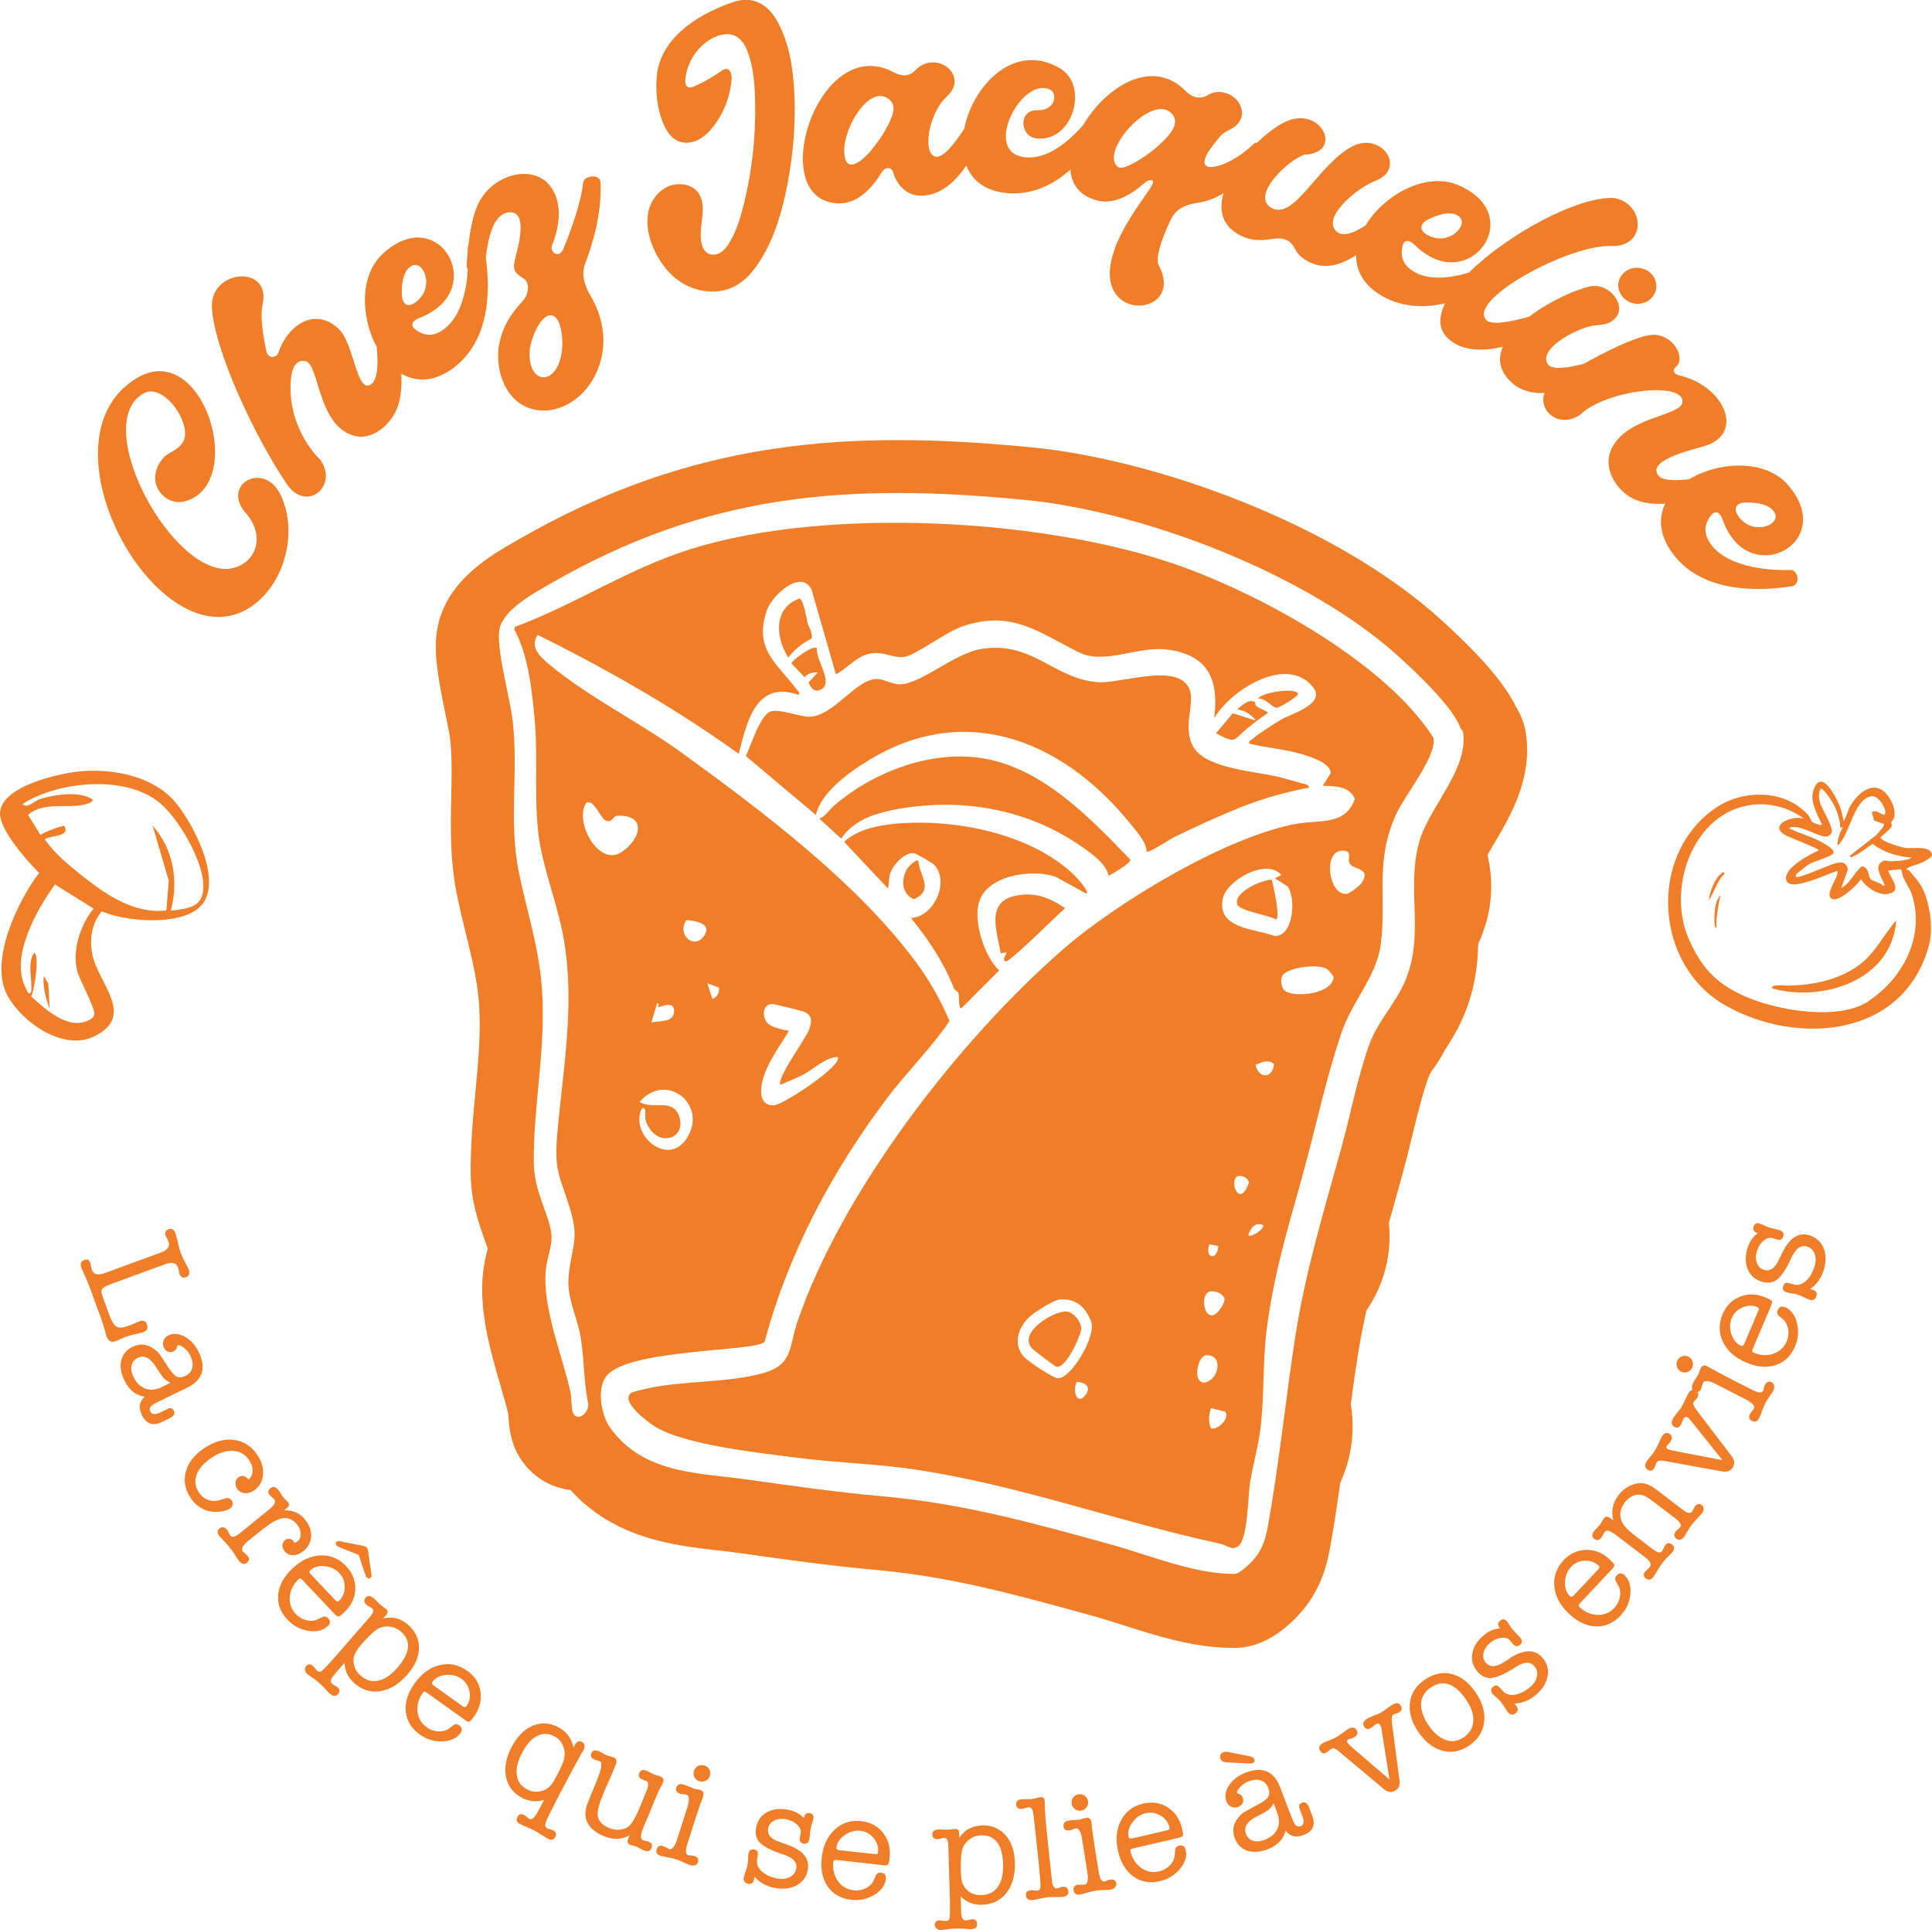 <?xml version="1.0" encoding="UTF-8"?><svg id="uuid-43ee5feb-5814-467b-9d21-a05fbd8b4443" xmlns="http://www.w3.org/2000/svg" viewBox="0 0 246.11 245.83"><path d="M113.53,103.2c8.39-1.69,16.98-.37,24.1,4.52,1.29.89,3.28,2.24,3.59,3.82.47-.22,2.93-1.66,2.76-2.06-5.22-5.42-11.48-11.97-19.33-12.98-6.48-.84-13.58,1.94-18.43,6.13-.63.54-1.07,1.39-1.87,1.62l2.81,2.56c1.41-2.17,3.96-3.11,6.38-3.6Z" style="fill:#f07e29;"/><path d="M122.1,126.5c.12.33-.06,1.75.34,1.95l4.84-4.85c-1.87-1.73-3.25-6.13-2.61-8.55.97-3.64,6.75-4.39,9.77-3.4l3.96,2.18c.43-.28-1.34-2.16-1.58-2.39-5.56-5.35-15.44-7.24-22.92-6.51-2.14.21-4.79.76-6.36,2.3l5.58,5.94c.17-.84.04-1.43.43-2.3.41-.9,1.9-2.49,3-2.17.28.08,2.26,1.23,2.48,1.47,1.94,2.12,0,6.59-2.98,6.76,2.27,2.8,4.15,5.61,5.48,8.97.09.22.48.38.57.61Z" style="fill:#f07e29;"/><path d="M104.17,85.65l-1.17,1.27c.31.77.79,1.33,1.63.87,1.57-.86-.75-3.8-.58-5.23-.46-.47-3.34,1.64-3.21,1.96l1.67,1.75c.34-.52,1.04-.66,1.65-.62Z" style="fill:#f07e29;"/><path d="M116.99,109.66c-.25-.34-1.29.75-1.42.97-.82,1.39-.73,3.21.83,3.9,2.69-1.15.68-3.03.59-4.88Z" style="fill:#f07e29;"/><path d="M109.94,97.29c12.42-8.11,25.1-3.33,33.89,7.43.8.99,2.22,2.52,2.24,3.74.19.26,2.99-1.58,3.43-1.8,2.5-1.23,5.62-2.66,8.19-3.7,2.99-1.21,5.92-2.05,9.09-2.65-.19-.47-.54-.44-.94-.55-.96-.26-1.97-.57-2.92-.8-2.95-.72-9.22-1.05-10.86-3.76-1.53-2.52.2-5.53-.52-7.37-1.4-3.59-8.85-.67-11.81-.95-5.6-.51-8.21-5.25-14.72-4.23-3.53.56-7.99,4.75-10.62,4.5-.92-.09-1.68-.55-2.42-.65-2.81-.37-5.79,4.95-9.05,4.78-1.26-.07-3.79-1.05-4.79-.65-1.34.53-2.49,4.39-3.12,5.66l8.92,7.51c.6-2.69,3.76-5.06,5.99-6.52Z" style="fill:#f07e29;"/><path d="M103.38,81.33c.22-.61-.4-1.55-.49-1.93-.16-.61-.51-2.97-1.04-3.17-3.36,1.17-3.07,4.98-1.43,7.51.77-1,1.85-1.89,2.97-2.41Z" style="fill:#f07e29;"/><path d="M129.37,114.08c-3.83.8-2.37,4.56-1.89,7.32l.72-.1c.09.16-.65.95-.1,1.16.47.18,6.66-6.02,7.58-6.79-1.95-1.35-3.91-2.09-6.31-1.59Z" style="fill:#f07e29;"/><path d="M162.02,112.04c-1.24-.01-4.97,1.63-4.4,3.16.3.81,4.06,1.39,4.95,1.91.54-.39-.38-4.29-.56-5.07Z" style="fill:#f07e29;"/><path d="M158.79,92.85c.88-.73,1.81-1.44,2.76-2.07-.43-.34-.99-.49-1.44-.8-.26-.18-.19-.49-.24-.53-.69-.54-1.76.44-2.26.92.39.06.77.13,1.13.33.3.17,1.1.72,1.2,1.07l-2.9-.92-2.14,2.54c2.6,1.39,2.14.91,3.89-.54Z" style="fill:#f07e29;"/><path d="M162.69,90.15c.2-.01,2.81-1.46,2.65-1.82-.34-.76-4.55-.2-5.09.66.91-.18,1.81,1.19,2.44,1.16Z" style="fill:#f07e29;"/><path d="M181.95,137.28c.09-.26.23-.53.38-.82.65-.84,1.22-1.74,1.71-2.69.44-.67.9-1.4,1.35-2.21,2.28-4.09,2.83-7.95,2.92-11.37,2.14-4.58,1.8-8.72,1.17-11.3.28-.5.59-1.02.86-1.47,2.06-3.48,4.89-8.25,4.04-14.01-.14-.93-.48-2.14-1.26-3.37-1.1-2.28-3.48-5.61-9.54-11.1-13.72-12.43-36.65-20.46-52.22-21.97-23.09-2.24-43.02-1.1-65.27,11.72l-.35.2c-3.25,1.86-8.68,4.96-9.95,10.77-.66,2.99-.05,6.38.94,11.22.25,1.2.53,2.56.6,3.16.27,2.36.21,4.84.15,7.46-.08,3.77-.18,8.04.74,12.52.37,1.78.77,3.44,1.16,5.04.78,3.17,1.45,5.9,1.65,8.91.24,3.54-.1,7.22-.47,11.11-.32,3.39-.64,6.89-.6,10.52.04,3.46,1.05,6.26,1.78,8.31.13.35.28.79.39,1.13-.02.1-.05.19-.07.28-.18.74-.4,1.66-.52,2.7-.55,4.97.92,10,2.21,14.45.38,1.3.74,2.53.99,3.58,0,.05,0,.11.01.17.1,1.54.26,4.12,2.18,6.42,1.51,1.81,3.57,2.89,5.75,3.14,5.59,6.2,13.19,7.06,18.87,7.7.98.11,1.96.22,2.93.36,5.16.74,11.18,1.58,17.25,2.13,9.32.84,17.37,3.06,26.71,5.63l.95.26c1.08.3,2.32.69,3.63,1.11,4.28,1.37,9.12,2.91,13.94,2.91.17,0,.35,0,.52,0,4.63-.11,8.02-4.16,8.95-5.4,2.25-3.01,2.77-6,3.15-8.19l.02-.11c.43-2.46.8-4.93,1.14-7.38.03-.06.06-.11.08-.17,1.4-3.14,1.79-6.53,1.25-9.76.26-1.96.54-3.91.83-5.84.31-2.05.71-4.08,1.16-6.11,2.26-3.3,3.27-7.24,2.86-11.15.21-.76.42-1.52.64-2.28.37-1.3.73-2.6,1.09-3.91.45-1.64.85-3.27,1.23-4.85.64-2.64,1.25-5.14,2.05-7.42ZM178.35,126.27c-1.33,2.38-3.07,4.31-4,6.98-1.46,4.16-2.28,8.58-3.44,12.8-2.24,8.11-4.66,16.02-5.94,24.38-1.17,7.65-1.96,15.36-3.29,23-.31,1.78-.56,3.36-1.68,4.84-.44.59-2.01,2.16-2.69,2.18-4.93.12-11.01-2.42-15.77-3.73-10-2.75-18.71-5.2-29.07-6.14-5.66-.51-11.21-1.27-16.84-2.08-6.51-.94-13.67-.68-17.94-6.71-1.12-1.58-1.69-4.9-.46-6.5,2.7-3.54,19.18-3.1,20.18-4.41,3.02-11.32,8.63-21.8,15.65-31.09,2.51-3.32,5.55-6.29,7.9-9.75-1.21-2.78-2.53-5.14-4.33-7.56-7.51-10.13-19.72-19.32-29.94-26.71-5.26-3.8-11.75-7-16.68-11.11-1.16-.97-2.57-2.22-1.53-3.8,3.29,1.61,6.59,3.36,9.8,5.15,5.52,3.08,10.7,6.32,15.83,10,1.01-4.03,2.19-9.44,7.61-7.5.19-.42-.07-.47-.26-.72-2.51-3.37-5.49-5.07-3.76-10.09.62-1.82,4.26-5.24,5.66-2.67l3.13,10.86c1.87-1.04,3.01-2.87,5.39-2.71,1.06.07,2.27.64,3.3.49,1.42-.2,5.32-3.16,7.3-3.85,6.36-2.23,9.81.71,14.99,3.28,3.22,1.59,7.47-.81,11.1-.38,5.31.63,6.74,3.79,6.1,8.76,2.03-3.51,9.08-8.07,12.5-4.08,1.93,2.25-2.61,3.44-4.04,4.3-.96.58-2.74,1.69-3.53,2.39-.22.19-.5.2-.47.62,2.03.5,4.25.68,6.26,1.22,1.06.29,4.24,1.19,4.11,2.58l-1.02,1.57c1.57.07,3.34-.01,4.12,1.66-1.2,3.42-4.46,2.67-7.3,3.16-8.98,1.55-23.08,10.07-29.94,16.06-13.3,11.61-28.12,30.81-33.77,47.36-1.13,3.31-.52,5.51-4.46,6.59-4.54,1.25-10.02.9-14.72,1.94-.38.08-1.81.41-2,.55-1.47,1.07,2.05,3.65,2.88,4.2,3.75,2.45,13.53,3.45,18.32,4.07,4.99.65,10.1.76,15.06,1.51,13.26,2,25.8,6.64,38.83,9.45.8.17,1.38.88,2.19.33,1.28-.87,1.27-6.29,1.53-7.98.34-2.21.98-4.4,1.29-6.61.57-4.09.31-8.45.8-12.62.83-7.06,2.71-13.17,4.58-19.91,1.69-6.07,2.98-12.41,5.02-18.38,1.34-3.91,4.44-7.13,4.97-11.12.8-6.04-.81-10.62,2-16.7,1.12-2.43,5.08-7.21,4.74-9.61-.01-.08-.76-1.17-.91-1.37-6.62-9-21.37-17.07-31.79-20.72-16.96-5.93-44.59-7.41-61.85-2.03-8.07,2.51-14.65,7.03-22.49,9.94l-.06.33c1.77,3.26,2.23,7.61,2.58,11.32.5,5.32-.22,11.29.74,16.33.76,3.97,2.35,7.98,3.02,12.02,1.38,8.29-.14,16.29-.87,24.53-.43,4.82.35,5.41,1.63,9.59,1.2,3.94.21,4.72-.17,8.43-.29,2.81.89,4.83,1.41,7.36.59,2.89.44,6.06,1.07,8.98.15.97-1.07,2.32-1.82,1.42-.37-.44-.27-2.13-.44-2.87-1.07-4.74-3.66-10.96-3.13-15.7.14-1.27.76-2.83.72-4.05-.07-2.5-2.22-5.58-2.26-9.36-.09-7.26,1.56-14.57,1.05-22.08-.37-5.42-1.9-9.87-2.96-15.02-1.31-6.41-.03-12.66-.78-19.27-.32-2.84-2.19-9.41-1.67-11.75.54-2.45,4.41-4.53,6.45-5.71,19.99-11.52,37.77-12.88,60.47-10.68,15.28,1.48,36.13,9.54,47.58,19.92,2.26,2.04,7.01,6.51,7.93,9.2.04.12.27.18.31.48.7,4.78-4.41,9.59-5.62,14.06-1.76,6.49,1.15,12.54-2.44,18.99ZM74.7,102.24c1.02-.48,1.79,2.07,2.53,2.3.82.25.81-.66,1.53-.66,3.85-.01,2.71,3.22.3,4.71-2.87,1.77-5.97-4.05-4.37-6.34ZM82.3,142.86c1.36,3.54,5.36,2.2,4.16-.83-.86-2.17-3.41-.65-4.98-1.69,3.34-3.92,8.78.32,6,4.65-2.41,3.75-7.41-.51-5.68-3.88.74.04.19.93.5,1.74ZM83.83,128.27c.08.1,2.09-.95,2.04.52-.05,1.52-1.88,1.18-2.89,1.44l.72-2.46c.43,0,.07.41.14.5ZM87.44,117.18c.95.08,3.06.36,2.43,1.68-1.11,2.34-3.78.38-2.43-1.68ZM90.09,125.23l1.51.56c.04.67-.23,1.18-.84,1.46l-.67-2.02ZM97.63,130.14c-.52-.77-.5-2.18.69-2.27.21-.02,3.83.87,4.13,1,1.08.47.97,1.31.62,2.26-.45,1.21-4.1,6.1-3.67,7.03.99-.42,2.02-.81,2.97-1.32,1.33-.71,2.79-2.17,4.34-2.22.71,1.05-6.78,5.98-8.03,6.14-1.12.14-1.68-.58-1.72-1.63-.11-2.62,2.24-5.67,3.55-7.84-.82-.16-2.37-.4-2.87-1.14ZM160.91,156.03c.12.62-1.65,1.65-1.9,1.28.29-.92.85-1.69,1.9-1.28ZM157.79,149.78c.54-.07,1.26.29,1.3.87-1.3,3.59-2.66-.69-1.3-.87ZM159.93,135.63c.79-.35,1.62-.75,2.36-.11-.18,1.9-1.95,1.9-2.36.11ZM155.76,114.48c.46-2.38,5.58-5.23,7.46-3.05l-.8.44,1.58,1.01c1.19,1.55.73,6.54-1.7,6.32-2.46-.96-7.28-.86-6.54-4.72ZM154.24,164.47c.64-.06,1.52.27,1.75.93.05.42-.43,1.2-.7,1.52-1.82,2.2-2.67-2.29-1.05-2.45ZM154.05,158.48l1.14.22c-.11,1.91-1.76,1.62-1.14-.22ZM153.6,172.62c2.34-.21,1.69,3.32-.26,3.47-1.47-.13-.74-3.38.26-3.47ZM154.27,179.35l1.79.44c.68.76-.91,2.43-1.81,2.12-.33-.89-.31-1.65.02-2.56ZM163.35,124.28c.56-1.05,4.6-1.6,5.71-.85.11.08.86.87.82,1.11-.31,2.04-4.63,2.51-6.08,1.74-.58-.3-.75-1.43-.45-2ZM170.83,108.36c1.7-.16.64,1.09,1.16,1.71.6.73,2.75.53,1.43,2.43-.23.33-1.5,1.32-1.87,1.35-2.28.21-3.04-5.28-.72-5.49ZM134.77,175.54c-.68-.02-3.86-2.19-4.38-2.78-1.37-1.59-.68-3.7.72-5.01.68-.63,3.15-2.24,4.01-2.26,2.07-.06,3.17,1.04,3.88,2.84.69,1.75-2.5,7.25-4.24,7.21ZM138.34,177.58c-1.07,1.58-1.8-.39-1.17-1.58,1.01.08,1.86.56,1.17,1.58Z" style="fill:#f07e29;"/><path d="M135.79,167.03c-1.52-.04-6.08,2.59-4.38,4.65.23.28,2.97,2.36,3.19,2.4,1.18.21,2.98-3.76,3.12-4.72.14-.91-1-2.31-1.93-2.33Z" style="fill:#f07e29;"/><path d="M16.14,170.23c.28-.1.56-.19.84-.25l.95-.21c.09-.02.2-.05.34-.11.47-.17.62-.51.44-1.01-.15-.42-.48-.53-1-.34-.09.03-.36.15-.81.34-.23.1-.43.18-.61.24-.65.24-1.14.26-1.46.07-.32-.19-.62-.7-.92-1.52l-.57-1.56c-.22-.6-.35-1-.39-1.18s-.03-.34.04-.49c.08-.19.46-.41,1.16-.67l6.89-2.52c.87-.32,1.42-.18,1.64.43.06.17.09.29.1.39.04.21.08.38.12.5.06.15.16.26.31.33.15.07.31.07.48,0,.42-.15.52-.49.33-1.03-.02-.06-.05-.13-.1-.22l-.41-.78c-.22-.43-.39-.8-.5-1.1-.09-.25-.2-.64-.33-1.19l-.24-.98c-.03-.11-.05-.2-.08-.27-.19-.51-.49-.69-.9-.54-.17.06-.29.16-.36.31-.08.15-.08.3-.03.45.05.13.12.28.23.46.05.07.11.19.17.36.22.6-.11,1.07-.98,1.39l-7.13,2.61c-.89.33-1.44.19-1.66-.42-.04-.1-.07-.24-.1-.45-.03-.2-.07-.35-.1-.45-.14-.37-.39-.48-.77-.34-.43.16-.55.48-.37.98.05.13.12.31.23.53.1.23.17.38.21.48.29.65.49,1.11.59,1.4l1.04,2.84.49,1.33c.2.6.34,1.05.42,1.34.11.44.19.72.24.84.22.6.6.81,1.13.61.17-.06.41-.17.72-.31s.56-.25.72-.31Z" style="fill:#f07e29;"/><path d="M21.35,179.45l-.83.4c-.72.35-1.18.33-1.37-.07-.16-.32-.05-.61.31-.87.09-.07.41-.24.95-.5l3.43-1.67c1.98-.96,2.47-2.48,1.47-4.54-.44-.9-1.03-1.55-1.79-1.96-.76-.41-1.46-.46-2.09-.15-.3.14-.5.36-.6.66-.11.3-.09.59.05.89.12.25.29.42.52.51.23.09.46.08.68-.03.27-.13.43-.31.46-.52.02-.14.05-.21.1-.24.13-.06.29-.03.48.08.5.31.87.71,1.12,1.22.28.58.37,1.09.26,1.55-.11.45-.4.79-.86,1.02-.49.24-.89.26-1.22.05-.32-.2-.77-.75-1.33-1.66-.41-.63-.69-1.05-.84-1.24-.16-.2-.4-.41-.72-.63-.83-.59-1.72-.66-2.66-.2-.76.37-1.23.94-1.42,1.71-.19.77-.06,1.62.39,2.54.6,1.24,1.47,1.94,2.6,2.1-.7.61-.82,1.38-.37,2.31.55,1.14,1.38,1.45,2.48.94l.97-.47.08-.04c.54-.26.73-.58.55-.95-.17-.35-.43-.43-.79-.26ZM18.5,176.85c-.63-.24-1.13-.73-1.5-1.49-.26-.53-.34-1.02-.24-1.45s.36-.75.79-.97c.83-.4,1.62.01,2.37,1.24.42.68.73,1.13.96,1.37.22.23.51.42.86.56l-1.21.59c-.73.34-1.41.39-2.04.16Z" style="fill:#f07e29;"/><path d="M29.3,192.13c.18-.12.29-.27.33-.47.04-.19,0-.38-.12-.56-.15-.22-.36-.32-.65-.3-.07.01-.32.09-.76.23-.55.18-1.07.19-1.55.02-.49-.17-.89-.48-1.2-.94-.49-.74-.59-1.5-.3-2.29s.93-1.51,1.91-2.17c.96-.63,1.87-.92,2.74-.86.87.06,1.55.45,2.03,1.18.31.47.47.93.45,1.37-.01.44-.18.81-.52,1.1-.41-.48-.83-.59-1.25-.31-.23.15-.37.37-.41.65-.04.28.02.55.2.81.22.34.53.53.93.58.4.05.79-.06,1.18-.31.71-.47,1.1-1.13,1.19-1.99.09-.86-.15-1.71-.71-2.55-.75-1.12-1.74-1.77-2.97-1.93s-2.5.19-3.81,1.06c-1.23.82-2.01,1.8-2.33,2.96-.32,1.16-.13,2.27.59,3.35.65.99,1.52,1.57,2.59,1.75.39.07.83.07,1.31,0,.48-.08.85-.2,1.11-.38Z" style="fill:#f07e29;"/><path d="M37.86,194.19c.3.38.45.77.45,1.18,0,.41-.14.73-.42.96-.1.08-.23.13-.4.17-.05-.12-.08-.2-.11-.23-.13-.16-.3-.25-.52-.27s-.41.03-.56.16c-.2.16-.3.37-.32.64-.01.27.07.51.25.74.28.36.65.54,1.09.54.44,0,.88-.17,1.32-.52.61-.49.94-1.1.99-1.84.05-.74-.2-1.46-.75-2.15-.68-.86-1.59-1.26-2.72-1.2l.41-.32c.28-.22.32-.46.12-.72-.09-.11-.17-.19-.26-.25-.17-.16-.28-.28-.34-.36-.08-.1-.18-.26-.31-.47-.13-.22-.24-.37-.32-.47-.34-.43-.68-.5-1.02-.23-.32.25-.34.54-.09.86.06.08.16.18.3.29.14.11.24.21.3.29.21.27.04.65-.52,1.14l-3.33,2.71-.76.6c-.47.34-.8.39-1,.14-.03-.04-.08-.12-.14-.23l-.13-.26c-.03-.06-.08-.14-.16-.24-.3-.38-.6-.45-.91-.2-.35.27-.36.61-.04,1.02l.73.77c.2.21.46.51.77.91.12.15.28.39.48.71.21.33.37.57.48.71l.05.06c.32.4.65.47.99.2.31-.25.34-.53.09-.85-.06-.08-.15-.16-.26-.25-.14-.11-.27-.23-.37-.36-.2-.26-.04-.63.48-1.13.07-.07.44-.37,1.1-.9l.98-.78c.86-.68,1.57-1.11,2.12-1.29.89-.29,1.65-.05,2.26.72Z" style="fill:#f07e29;"/><path d="M46.7,197.08c-.08-.08-.19-.14-.34-.17l-2.86-.57c-.34-.06-.55-.05-.63.02-.16.15-.14.32.04.51.08.08.28.19.62.32l2.16.85.74,2.22c.12.34.21.56.29.64.17.18.34.2.5.05l.03-.03c.07-.08.09-.16.09-.24-.01-.13-.03-.24-.05-.35l-.42-2.89c-.04-.17-.1-.29-.16-.37Z" style="fill:#f07e29;"/><path d="M41.76,207.11c.35-.33.36-.66.04-1-.23-.24-.48-.29-.76-.14l-.52.25c-.43.22-.92.27-1.46.14-.54-.13-1-.39-1.38-.79-.58-.61-.84-1.34-.77-2.19.07-.85.45-1.59,1.13-2.25.07-.07.14-.1.21-.09.07,0,.16.07.27.19l4.14,4.37c.21.22.37.31.49.29.12-.03.36-.21.7-.54.89-.84,1.36-1.81,1.4-2.92.05-1.1-.34-2.09-1.15-2.95-.92-.97-2.01-1.43-3.28-1.37-1.27.05-2.46.61-3.58,1.67-1.09,1.03-1.69,2.14-1.8,3.32-.11,1.18.29,2.25,1.2,3.21.73.77,1.61,1.24,2.65,1.4,1.03.17,1.85-.03,2.45-.6ZM39.5,200.02c.46-.43,1.07-.62,1.84-.54.77.07,1.4.36,1.88.87.47.49.7,1.09.69,1.8,0,.7-.26,1.29-.74,1.75-.13.12-.28.09-.47-.11l-3.11-3.28c-.19-.2-.22-.36-.09-.49Z" style="fill:#f07e29;"/><path d="M53.37,209.88c.01-1.15-.46-2.13-1.41-2.96-.92-.8-1.97-1.07-3.15-.79l.4-.46c.23-.27.23-.5,0-.71-.08-.07-.2-.16-.38-.29-.17-.13-.3-.23-.39-.3-.12-.1-.28-.26-.5-.49-.12-.12-.23-.22-.33-.31-.42-.37-.76-.39-1.02-.09-.27.31-.24.62.11.93.08.07.2.14.36.23.17.09.28.16.35.21.24.21.17.53-.2.98l-4.8,5.51c-.75.84-1.22,1.33-1.42,1.48-.2.15-.4.14-.58-.01-.08-.07-.18-.18-.31-.36-.1-.13-.18-.22-.24-.27-.32-.28-.61-.27-.87.03-.12.13-.16.29-.13.49.03.2.12.37.29.51.12.11.39.3.81.58.17.11.37.27.59.47.42.36.72.65.9.86.25.29.45.49.59.61.4.35.73.36,1.01.05.27-.31.26-.6-.05-.87-.07-.06-.18-.13-.34-.22-.16-.09-.27-.16-.34-.22-.22-.19-.23-.46-.03-.8.07-.12.27-.36.58-.72l1.03-1.18c0,1.03.43,1.9,1.25,2.62,1,.87,2.11,1.2,3.33,1s2.36-.91,3.41-2.11c.98-1.12,1.47-2.26,1.48-3.4ZM50.61,212.42c-.8.92-1.61,1.47-2.42,1.64-.81.17-1.56-.04-2.24-.63-.46-.4-.74-.85-.85-1.34-.11-.5-.09-.94.05-1.32.15-.38.5-.89,1.05-1.53.04-.05.1-.11.18-.2.1-.1.17-.16.2-.2.47-.52.91-.94,1.32-1.23.46-.34.99-.49,1.59-.45s1.12.25,1.58.65c1.35,1.18,1.2,2.72-.46,4.62Z" style="fill:#f07e29;"/><path d="M59.5,212.8c-1.09-.78-2.25-1.02-3.49-.72-1.23.3-2.3,1.07-3.19,2.32-.87,1.22-1.25,2.42-1.13,3.6.12,1.18.72,2.15,1.8,2.92.86.62,1.82.91,2.87.87,1.05-.03,1.81-.39,2.29-1.05.28-.39.23-.72-.15-.99-.27-.19-.52-.19-.77,0l-.46.35c-.38.3-.85.44-1.4.42-.55-.02-1.05-.19-1.5-.52-.69-.49-1.08-1.16-1.18-2-.1-.84.13-1.65.68-2.42.06-.08.12-.13.19-.13.07,0,.17.04.3.13l4.9,3.5c.25.18.43.24.54.19.11-.05.31-.27.59-.66.71-1,.98-2.04.82-3.14s-.73-1.99-1.69-2.68ZM59.41,217.32c-.1.14-.26.14-.48-.01l-3.68-2.63c-.23-.16-.29-.31-.18-.46.37-.51.94-.81,1.7-.89.77-.08,1.44.09,2.02.5.55.4.89.94,1.02,1.63.13.69,0,1.31-.39,1.86Z" style="fill:#f07e29;"/><path d="M74.15,221.86c-.38-.2-.7-.06-.95.42,0-.01-.04.1-.13.34-.25-1.2-.9-2.08-1.93-2.62-1.12-.59-2.21-.66-3.28-.2-1.07.45-1.97,1.36-2.69,2.72-.72,1.36-.95,2.63-.71,3.81s.93,2.06,2.04,2.65c.91.48,1.85.57,2.81.26l-.4.75c-.35.66-.54,1.02-.59,1.08-.34.53-.63.74-.87.61-.03-.02-.1-.07-.2-.15-.19-.17-.36-.29-.49-.36-.38-.2-.66-.12-.85.25-.2.37-.09.67.32.89.19.1.49.24.91.41.41.18.72.32.92.42.2.1.49.28.88.53.38.24.68.42.88.53.41.22.72.14.91-.23.19-.37.11-.65-.25-.84-.07-.04-.16-.07-.29-.11-.31-.09-.46-.14-.45-.13-.22-.12-.32-.3-.28-.54.04-.24.24-.71.58-1.39l1.23-2.41,1.69-3.2,1.08-1.98.22-.33c.31-.58.27-.97-.11-1.17ZM71.87,224c-.09.37-.32.93-.7,1.69l-.25.47c-.26.49-.45.83-.57,1-.36.51-.84.84-1.45.98s-1.2.06-1.77-.24c-.76-.4-1.19-1.01-1.3-1.84s.13-1.78.7-2.86c.55-1.04,1.18-1.74,1.9-2.1.72-.36,1.45-.35,2.18.04.47.25.82.61,1.05,1.09.28.56.34,1.15.2,1.77Z" style="fill:#f07e29;"/><path d="M82.27,232.05l1.1-2.7c.36-.87.65-1.51.89-1.93.06-.08.13-.21.19-.37.15-.37.05-.63-.3-.78-.09-.04-.24-.08-.43-.14-.2-.05-.34-.1-.43-.14-.1-.04-.26-.12-.47-.23-.21-.11-.36-.19-.47-.23-.45-.19-.76-.08-.93.32-.14.35-.01.61.4.78l.21.09c.08.03.19.08.31.13.24.1.28.44.11,1.03-.02.06-.18.44-.47,1.14l-.39.96c-.52,1.27-.97,2.1-1.34,2.48-.3.31-.7.5-1.18.57-.48.07-.97,0-1.47-.2-1.01-.42-1.51-1.05-1.47-1.89.02-.51.23-1.28.65-2.29l.47-1.14.58-1.28.47-1.14.15-.37c.18-.44.09-.74-.27-.89-.03,0-.13-.04-.31-.09-.27-.07-.46-.13-.56-.17-.12-.05-.28-.13-.5-.26-.21-.12-.38-.21-.5-.26-.5-.21-.83-.12-.98.24-.15.38-.03.65.39.82.08.03.2.07.36.12.16.05.28.08.35.11.34.14.19,1.01-.47,2.61l-.6,1.45c-.32.78-.52,1.3-.61,1.55-.18.51-.23,1-.15,1.47.19,1.07.97,1.89,2.35,2.45,1.22.5,2.31.44,3.27-.15l-.22.54c-.14.34-.04.58.28.71.1.04.24.08.39.1.22.06.35.1.38.12.07.03.24.12.52.27.19.1.34.18.44.22.49.2.82.1.98-.29.16-.39.04-.66-.36-.82-.08-.03-.2-.07-.37-.1-.16-.03-.29-.07-.37-.1-.27-.11-.31-.49-.11-1.13.02-.09.18-.49.47-1.2Z" style="fill:#f07e29;"/><path d="M89.27,227.99c-.1-.03-.25-.06-.46-.1-.21-.03-.36-.06-.46-.1-.11-.03-.35-.14-.72-.31-.09-.04-.25-.1-.48-.17-.53-.17-.86-.05-.99.36-.12.39.03.65.47.79.08.03.22.05.41.06s.33.04.43.07c.3.1.36.53.18,1.31-.02.05-.18.57-.5,1.57l-.47,1.48c-.32,1-.49,1.52-.5,1.57-.31.75-.6,1.08-.9.99-.1-.03-.23-.1-.41-.19-.18-.1-.31-.16-.41-.19-.41-.13-.68,0-.81.4-.13.41.04.69.53.84.16.05.48.12.97.21.4.08.76.16,1.07.26.19.06.48.18.85.36.37.18.66.3.85.36.23.07.44.07.63,0,.19-.07.31-.19.36-.36.13-.4-.04-.67-.49-.81-.12-.04-.21-.06-.28-.05-.26-.02-.42-.04-.48-.05-.26-.08-.34-.41-.23-.97.02-.11.13-.47.32-1.07l.75-2.34c.17-.52.33-1.02.5-1.51.22-.65.34-1.02.39-1.11.02-.05.04-.12.08-.21.04-.09.07-.16.08-.21.15-.47.05-.76-.3-.87Z" style="fill:#f07e29;"/><path d="M89.73,224.87c-.28-.09-.54-.07-.81.06-.26.13-.43.33-.52.61-.09.28-.07.55.07.81.14.26.34.44.62.52s.55.07.81-.07c.26-.14.44-.34.53-.62.09-.28.06-.54-.07-.8-.14-.26-.34-.43-.62-.52Z" style="fill:#f07e29;"/><path d="M103.14,230.94c-.4-.08-.64.11-.73.57v.07c-.48-.54-1.13-.9-1.96-1.07-1.05-.21-1.95-.11-2.72.29-.76.41-1.23,1.04-1.4,1.91-.18.92.02,1.62.62,2.12.6.5,1.52.95,2.76,1.34,1.31.4,1.88,1.03,1.71,1.87-.09.47-.37.82-.83,1.05-.46.23-.99.28-1.59.16-.84-.17-1.5-.48-1.98-.92s-.67-.93-.58-1.47c.1-.53.12-.87.08-1.01s-.19-.23-.45-.29c-.4-.08-.64.1-.72.53-.03.15-.05.36-.05.63,0,.27-.03.55-.09.85-.03.17-.08.34-.14.51-.22.71-.32,1.03-.31.94-.1.51.08.81.53.9.42.08.68-.1.76-.54.02-.11.05-.23.07-.35.63.73,1.46,1.2,2.49,1.41,1.1.22,2.04.12,2.83-.29.79-.41,1.27-1.07,1.45-1.96.29-1.46-.58-2.54-2.63-3.25l-1.05-.37c-1.06-.37-1.51-.95-1.35-1.74.09-.43.35-.76.79-.97.44-.21.95-.26,1.52-.15.56.11,1.02.34,1.38.69.36.35.51.71.45,1.08l-.12.61c-.07.4.09.64.48.72.4.08.65-.11.74-.58.03-.15.06-.37.08-.66.03-.29.06-.51.08-.66.05-.25.12-.49.21-.73.08-.29.13-.48.14-.55.08-.4-.09-.63-.49-.72Z" style="fill:#f07e29;"/><path d="M109.73,231.95c-1.33-.15-2.46.21-3.39,1.07-.94.86-1.49,2.06-1.66,3.58-.17,1.49.09,2.72.77,3.69.68.97,1.68,1.53,2.99,1.68,1.05.12,2.03-.09,2.93-.63.9-.54,1.39-1.22,1.48-2.03.05-.48-.15-.74-.62-.79-.33-.04-.55.09-.67.38l-.23.53c-.19.45-.53.8-1.02,1.05-.49.25-1.02.34-1.57.28-.84-.09-1.51-.49-2-1.18-.49-.69-.69-1.5-.58-2.44.01-.1.04-.17.1-.21s.16-.05.33-.03l5.98.67c.3.03.49,0,.56-.1.08-.1.14-.39.19-.86.14-1.22-.13-2.26-.81-3.14-.68-.88-1.61-1.38-2.78-1.51ZM111.85,235.93c-.02.18-.16.25-.42.22l-4.5-.5c-.28-.03-.4-.13-.39-.31.07-.63.42-1.16,1.06-1.61.63-.44,1.3-.63,2-.55.68.07,1.24.39,1.69.93.45.54.63,1.15.56,1.81Z" style="fill:#f07e29;"/><path d="M125.05,232.51c-1.22.03-2.17.55-2.85,1.56l-.02-.6c0-.35-.17-.53-.49-.52-.1,0-.26.02-.47.04-.21.03-.38.04-.49.04-.15,0-.39,0-.7-.02-.16,0-.32,0-.45,0-.56.02-.83.23-.82.63.01.42.25.62.71.6.1,0,.24-.03.42-.08.18-.05.31-.08.4-.08.31,0,.48.28.51.86l.21,7.3c.02,1.12,0,1.81-.05,2.05-.05.25-.19.37-.43.38-.1,0-.26-.01-.47-.05-.16-.03-.28-.04-.36-.04-.42.01-.63.22-.62.61,0,.17.08.32.24.45.16.13.34.19.55.18.16,0,.49-.05.99-.12.2-.03.45-.05.75-.06.55-.02.97,0,1.24.02.38.04.66.06.85.05.53-.01.79-.23.77-.65s-.22-.62-.62-.61c-.09,0-.22.03-.4.07-.17.04-.31.06-.4.07-.29,0-.48-.18-.57-.57-.03-.14-.05-.45-.06-.93l-.04-1.57c.7.75,1.6,1.11,2.7,1.08,1.32-.04,2.37-.54,3.13-1.52.76-.97,1.12-2.26,1.07-3.87-.04-1.49-.45-2.66-1.22-3.51-.77-.85-1.78-1.26-3.04-1.22ZM127.11,240.32c-.48.68-1.18,1.03-2.08,1.05-.61.02-1.12-.12-1.54-.41-.42-.29-.7-.63-.85-1.01-.15-.38-.24-.99-.26-1.84,0-.06,0-.15,0-.26,0-.14.01-.23.01-.29,0-.71.04-1.31.14-1.8.11-.56.4-1.03.86-1.41s1-.58,1.6-.59c1.79-.05,2.72,1.19,2.79,3.71.03,1.22-.19,2.17-.67,2.85Z" style="fill:#f07e29;"/><path d="M135.39,240.3c-.05,0-.15.03-.3.07-.23.09-.39.14-.47.15-.33.03-.53-.27-.61-.9l-.62-5.84c-.19-1.77-.29-3.14-.3-4.11,0-.06,0-.16-.01-.28-.04-.36-.2-.53-.49-.5-.13.01-.31.05-.56.12s-.43.1-.56.12c-.14.01-.31.02-.51.02h-.46c-.1,0-.22,0-.36.01-.5.05-.73.29-.69.7.04.4.28.58.7.53.09,0,.2-.03.34-.07.28-.08.44-.12.48-.13.26-.03.46.1.57.38.04.12.08.37.14.75l.36,3.36.31,2.93.12,1.32c.07.82.09,1.33.06,1.53-.04.2-.17.31-.4.34-.05,0-.24,0-.56-.05-.04,0-.1,0-.17,0-.07,0-.11.01-.13.01-.43.05-.63.26-.58.65.05.45.34.65.86.59h.09c.19-.03.48-.09.87-.18.39-.09.69-.15.89-.17.24-.03.58-.04,1.02-.03.44,0,.76,0,.97-.03.51-.05.75-.29.7-.7-.05-.43-.28-.62-.69-.57Z" style="fill:#f07e29;"/><path d="M137.72,230.61c.29-.05.52-.19.69-.43.17-.24.24-.5.19-.79-.05-.29-.19-.51-.42-.68-.24-.17-.5-.23-.79-.18s-.52.18-.69.42c-.17.23-.24.49-.19.78s.19.52.43.69c.24.17.5.24.79.19Z" style="fill:#f07e29;"/><path d="M141.42,239.39c-.13.02-.22.05-.28.08-.24.1-.39.16-.45.17-.27.04-.49-.21-.64-.76-.03-.11-.1-.48-.19-1.1l-.39-2.43c-.08-.54-.16-1.06-.23-1.57-.1-.68-.15-1.06-.15-1.16,0-.05-.02-.13-.02-.23s-.01-.18-.02-.23c-.08-.49-.3-.7-.66-.64-.1.02-.25.06-.45.12-.2.06-.35.1-.45.12-.11.02-.37.03-.78.05-.1,0-.27.02-.51.06-.55.09-.79.34-.72.77.06.4.32.56.77.49.09-.01.22-.06.39-.13.18-.07.31-.12.41-.13.31-.05.57.31.75,1.09,0,.05.09.59.26,1.63l.24,1.53c.16,1.04.25,1.58.26,1.63.06.81-.05,1.23-.36,1.28-.1.02-.25.02-.45.01-.2,0-.35,0-.45.01-.43.07-.61.31-.54.72.07.42.35.6.85.52.16-.03.48-.11.96-.25.39-.11.75-.2,1.07-.25.2-.03.51-.05.92-.06.41,0,.72-.03.92-.06.24-.04.42-.13.56-.28.14-.15.19-.31.16-.49-.07-.41-.34-.58-.81-.5Z" style="fill:#f07e29;"/><path d="M150.19,235.08c-.32.07-.49.27-.5.58l-.04.57c-.03.49-.23.93-.61,1.33-.38.4-.84.66-1.38.79-.82.19-1.58.05-2.28-.44-.7-.49-1.15-1.19-1.37-2.11-.02-.1-.01-.17.02-.23.04-.05.14-.1.3-.14l5.86-1.37c.3-.07.46-.16.5-.28.04-.12,0-.41-.11-.88-.28-1.19-.88-2.09-1.81-2.69-.93-.6-1.97-.76-3.13-.5-1.3.3-2.25,1.02-2.84,2.14-.59,1.12-.72,2.43-.37,3.93.34,1.46.99,2.54,1.96,3.23.96.69,2.09.88,3.38.58,1.03-.24,1.88-.77,2.55-1.57s.91-1.61.72-2.41c-.11-.47-.39-.65-.84-.54ZM143.78,233.99c-.14-.61.01-1.24.46-1.87.45-.63,1.02-1.02,1.71-1.18.66-.16,1.3-.05,1.9.31.6.36.98.87,1.13,1.52.04.17-.07.29-.33.35l-4.41,1.03c-.27.06-.42,0-.47-.16Z" style="fill:#f07e29;"/><path d="M166.8,230.32l-.03-.09c-.21-.57-.51-.78-.9-.63-.36.14-.47.39-.32.77l.33.86c.29.75.22,1.2-.19,1.36-.33.13-.61,0-.84-.39-.06-.1-.2-.43-.42-.99l-1.36-3.57c-.78-2.06-2.25-2.68-4.39-1.87-.93.36-1.63.89-2.11,1.61s-.59,1.41-.34,2.07c.12.31.32.53.6.66.29.13.58.14.89.03.26-.1.45-.26.56-.47.11-.22.13-.45.03-.68-.11-.28-.27-.45-.47-.51-.13-.03-.21-.07-.23-.12-.05-.13,0-.29.13-.47.35-.47.79-.81,1.32-1.01.6-.23,1.12-.27,1.56-.12s.75.47.94.95c.19.51.17.91-.05,1.22s-.82.7-1.77,1.18c-.66.35-1.1.59-1.31.73-.21.14-.44.36-.69.66-.66.78-.81,1.66-.44,2.64.3.79.83,1.31,1.58,1.57.75.25,1.6.2,2.56-.16,1.29-.49,2.06-1.29,2.33-2.4.54.75,1.3.94,2.26.58,1.18-.45,1.57-1.24,1.16-2.38l-.38-1.01ZM162.7,232.98c-.29.6-.83,1.06-1.62,1.36-.56.21-1.04.25-1.47.11-.42-.14-.72-.43-.89-.88-.33-.86.15-1.61,1.44-2.25.71-.35,1.2-.63,1.45-.83.25-.2.46-.47.63-.81l.48,1.26c.27.76.27,1.44-.02,2.04Z" style="fill:#f07e29;"/><path d="M159.29,224.61c.15-.02.24-.03.25-.03.25-.09.32-.28.21-.57-.06-.15-.24-.26-.55-.32l-2.76-.55c-.23-.05-.43-.04-.58.02-.41.16-.54.45-.38.87.1.27.4.42.87.44l2.93.14Z" style="fill:#f07e29;"/><path d="M177.42,217.1c-.13.07-.34.21-.63.42-.47.34-.82.58-1.04.7-.17.09-.34.16-.52.2l-.73.31s-.08.04-.14.06c-.07.04-.11.06-.13.07-.53.29-.69.63-.48,1.01.2.36.48.44.84.24.09-.05.21-.14.36-.26.15-.13.27-.22.36-.26.23-.13.41-.07.55.17.05.09.1.32.16.69l.98,6.2-4.81-4.13-.32-.3c-.12-.12-.21-.22-.25-.3-.09-.16-.04-.28.14-.38.05-.03.2-.08.44-.14.06-.02.16-.06.29-.14.42-.23.53-.53.33-.89-.21-.38-.56-.44-1.05-.17-.1.05-.17.1-.22.15l-.51.37c-.34.24-.6.42-.79.52-.23.13-.47.24-.72.34l-.74.3c-.05.01-.12.04-.21.09-.51.28-.65.62-.43,1.02.19.34.47.41.83.21.08-.04.18-.12.32-.24.14-.12.24-.2.32-.24.21-.12.51-.01.89.31l5.78,4.84c.48.4.95.48,1.4.23.47-.26.67-.7.59-1.32l-.96-7.27c-.08-.65-.03-1.03.18-1.14.07-.04.19-.08.38-.13.07,0,.16-.04.29-.11.39-.21.48-.5.27-.88-.2-.37-.54-.42-1.02-.16Z" style="fill:#f07e29;"/><path d="M184.94,213.21c-1.16-.29-2.31-.05-3.45.73-1.12.76-1.75,1.75-1.89,2.95-.14,1.21.22,2.45,1.09,3.72.87,1.27,1.89,2.06,3.06,2.37,1.17.31,2.31.09,3.4-.66,1.13-.77,1.76-1.77,1.91-3,.15-1.23-.21-2.49-1.08-3.76-.87-1.27-1.88-2.05-3.04-2.34ZM186.46,221.27c-.74.51-1.51.62-2.3.34-.79-.28-1.52-.9-2.19-1.88l-.14-.2c-.6-.97-.86-1.85-.8-2.64.07-.79.47-1.44,1.2-1.94,1.58-1.08,3.09-.58,4.51,1.5.68.99.99,1.91.94,2.76-.05.85-.46,1.54-1.22,2.06Z" style="fill:#f07e29;"/><path d="M192.38,211.2l-.94.58c-.95.59-1.69.57-2.2-.05-.28-.34-.36-.75-.25-1.23.11-.48.39-.9.84-1.27.44-.36.91-.57,1.41-.63.5-.06.87.05,1.12.34l.4.48c.27.31.55.33.86.08.32-.26.32-.58.02-.95-.1-.12-.25-.28-.46-.48-.21-.2-.36-.37-.46-.48-.16-.19-.3-.4-.43-.63-.18-.25-.29-.4-.34-.46-.26-.31-.55-.34-.87-.07-.31.26-.32.56-.03.92l.05.06c-.72.02-1.4.29-2.05.83-.82.68-1.32,1.44-1.49,2.29-.17.85.03,1.61.59,2.3.59.72,1.27,1.01,2.03.86.76-.15,1.69-.58,2.78-1.3,1.14-.76,1.99-.81,2.53-.14.3.37.4.81.29,1.31-.11.5-.41.95-.89,1.34-.66.54-1.32.86-1.96.95-.64.09-1.14-.07-1.5-.48-.35-.41-.6-.64-.73-.7-.13-.05-.3,0-.51.17-.31.26-.33.55-.05.9.1.12.25.26.46.43.21.17.41.38.6.61.11.14.21.28.31.43.41.62.59.9.54.83.33.4.67.45,1.03.15.33-.27.35-.58.06-.94-.07-.09-.15-.18-.23-.28.97-.03,1.86-.37,2.66-1.04.87-.71,1.39-1.5,1.56-2.38.18-.87-.02-1.66-.6-2.36-.94-1.15-2.34-1.16-4.18-.02Z" style="fill:#f07e29;"/><path d="M205.95,200.65c-.22.24-.26.5-.1.77l.28.5c.25.42.32.9.23,1.44-.1.54-.33,1.02-.71,1.42-.58.62-1.29.92-2.14.9-.85-.02-1.62-.35-2.31-1-.07-.07-.11-.14-.11-.2,0-.07.06-.16.17-.28l4.12-4.39c.21-.22.29-.39.26-.51s-.23-.34-.58-.67c-.89-.84-1.89-1.25-3-1.23-1.11.02-2.07.46-2.88,1.32-.91.98-1.31,2.1-1.18,3.36.13,1.26.76,2.42,1.88,3.47,1.1,1.03,2.24,1.56,3.42,1.6,1.18.04,2.23-.43,3.14-1.39.73-.77,1.14-1.68,1.24-2.72.1-1.04-.14-1.85-.74-2.41-.35-.33-.68-.32-1,.02ZM200.01,203.31c-.46-.43-.68-1.03-.65-1.81.02-.77.28-1.42.76-1.93.47-.5,1.05-.76,1.75-.79.7-.03,1.3.18,1.79.64.13.12.1.28-.08.47l-3.09,3.3c-.19.2-.35.24-.48.12Z" style="fill:#f07e29;"/><path d="M216.35,191.57c-.16.03-.29.1-.39.24-.05.06-.11.17-.2.34-.09.16-.16.29-.23.38-.17.22-.44.22-.82.01-.09-.05-.35-.24-.78-.57l-2.85-2.19c-.55-.42-1.05-.69-1.5-.81-.54-.14-1.13-.08-1.78.19-.64.27-1.17.68-1.59,1.22-.77,1-1,2.09-.7,3.28l-.43-.33c-.31-.23-.57-.21-.79.09,0,0-.1.15-.27.43-.07.14-.16.29-.29.45l-.49.51s-.08.08-.13.14c-.35.45-.35.8-.02,1.06.32.24.62.18.9-.18.05-.07.12-.18.2-.34.08-.16.15-.27.2-.34.13-.16.28-.23.45-.2.17.03.44.16.8.4l.53.4,1.82,1.39,1.67,1.28c.57.45.74.84.51,1.14-.1.13-.22.26-.36.37-.13.12-.22.2-.26.25-.25.33-.21.61.11.86.34.26.67.18.99-.24.05-.06.21-.33.5-.81.23-.38.42-.68.58-.89.21-.27.41-.5.61-.7.4-.4.63-.63.69-.71.31-.4.3-.73-.03-.97-.33-.26-.62-.23-.86.08-.07.09-.14.22-.21.39-.07.17-.14.29-.2.37-.12.16-.29.21-.49.15-.21-.06-.53-.26-.97-.6l-2-1.53c-.94-.72-1.52-1.35-1.72-1.89-.3-.79-.15-1.58.46-2.38.32-.42.72-.71,1.2-.86.44-.14.88-.11,1.33.1.24.1.62.36,1.15.76l1.14.87.92.7.77.59c.54.44.71.78.52,1.03-.04.05-.15.16-.34.32-.1.09-.18.17-.24.25-.26.35-.24.64.07.88.35.27.68.2.99-.2.02-.03.2-.32.52-.87.11-.18.27-.41.46-.67.21-.28.47-.57.75-.86.28-.29.48-.51.59-.65.13-.17.19-.35.18-.55,0-.2-.09-.35-.24-.47-.13-.1-.28-.14-.44-.11Z" style="fill:#f07e29;"/><path d="M214.12,174.69c.26.13.53.15.81.06.28-.09.49-.27.62-.52.13-.26.15-.53.06-.81-.09-.28-.27-.49-.52-.62-.26-.13-.53-.15-.8-.06-.28.09-.48.27-.61.53-.13.26-.16.53-.07.8.09.28.26.48.52.61Z" style="fill:#f07e29;"/><path d="M225.7,176.05c-.37-.19-.66-.07-.88.36-.06.11-.09.2-.09.27-.06.25-.1.41-.13.46-.13.25-.46.27-.99.07-.11-.04-.44-.2-1-.49l-2.19-1.12c-.48-.25-.95-.49-1.41-.74-.6-.32-.95-.5-1.03-.56-.05-.02-.11-.06-.2-.12-.08-.05-.15-.09-.2-.12-.44-.22-.74-.17-.91.15-.05.09-.1.24-.17.43-.07.2-.12.34-.17.44-.05.1-.19.32-.42.66-.06.09-.14.23-.25.45-.18.36-.19.63-.04.83-.2.03-.38.17-.55.45-.08.13-.19.36-.34.68-.24.53-.43.91-.56,1.12-.1.16-.21.31-.35.43l-.48.64s-.05.07-.09.12c-.04.06-.07.11-.08.13-.32.52-.29.89.08,1.12.35.21.63.14.85-.21.05-.09.11-.22.18-.41.07-.19.13-.32.18-.41.14-.23.32-.27.56-.12.09.05.25.23.48.52l3.92,4.9-6.22-1.2-.43-.1c-.17-.04-.29-.09-.37-.13-.15-.09-.17-.23-.07-.4.03-.05.14-.17.31-.34.05-.05.11-.13.18-.26.25-.41.2-.72-.15-.93-.37-.23-.7-.1-.99.37-.06.1-.1.18-.12.24l-.26.57c-.17.38-.32.66-.43.85-.14.23-.29.44-.46.65l-.5.63s-.08.1-.14.18c-.3.5-.26.86.13,1.1.33.2.61.13.83-.23.05-.08.1-.2.16-.37.06-.17.11-.29.16-.37.13-.2.43-.26.93-.17l7.42,1.34c.62.11,1.06-.06,1.33-.5.28-.46.23-.94-.14-1.44l-4.44-5.83c-.39-.52-.53-.88-.41-1.07.04-.06.13-.16.27-.3.06-.04.12-.12.2-.24.17-.28.18-.52.02-.72.18-.03.34-.16.46-.4.04-.08.08-.21.13-.4.05-.18.09-.32.14-.41.14-.28.59-.27,1.32.03.04.02.53.27,1.47.75l1.38.71c.93.47,1.42.72,1.47.75.69.42.97.77.83,1.04-.05.09-.13.21-.26.37-.12.16-.21.28-.25.37-.2.39-.11.67.26.86.38.2.69.07.92-.38.08-.15.2-.45.37-.92.14-.38.28-.72.43-1.02.09-.18.26-.44.5-.78.24-.34.4-.6.49-.78.11-.21.14-.42.1-.62-.04-.2-.14-.34-.3-.42Z" style="fill:#f07e29;"/><path d="M227.4,166.5c-.44-.19-.75-.07-.94.36-.13.3-.07.55.17.75l.44.37c.37.31.61.74.71,1.28.1.54.04,1.07-.18,1.58-.33.78-.9,1.31-1.7,1.58-.8.28-1.64.23-2.51-.14-.09-.04-.15-.09-.17-.16s0-.17.06-.32l2.35-5.54c.12-.28.14-.47.07-.57-.07-.1-.33-.24-.77-.43-1.13-.48-2.21-.52-3.24-.12-1.03.4-1.78,1.14-2.25,2.23-.52,1.23-.51,2.42.05,3.56.56,1.14,1.54,2.01,2.96,2.61,1.38.59,2.63.7,3.76.32,1.12-.37,1.94-1.17,2.46-2.39.42-.97.49-1.97.23-2.99-.26-1.02-.77-1.68-1.52-2.01ZM222.21,171.13c-.11.26-.24.35-.41.28-.58-.25-.99-.74-1.24-1.47-.24-.73-.23-1.43.05-2.08.27-.63.73-1.08,1.38-1.35.65-.27,1.28-.28,1.9-.02.16.07.19.23.09.47l-1.77,4.16Z" style="fill:#f07e29;"/><path d="M230.56,157.35c-1.41-.46-2.59.28-3.53,2.23l-.49,1c-.49,1.01-1.12,1.39-1.88,1.14-.42-.14-.71-.44-.87-.9s-.15-.97.03-1.52c.18-.54.46-.97.85-1.29.39-.32.77-.42,1.13-.32l.59.19c.39.11.64-.02.77-.4.13-.39-.04-.66-.49-.81-.14-.05-.36-.1-.64-.16-.29-.06-.5-.11-.65-.16-.24-.08-.47-.18-.7-.3-.28-.11-.46-.18-.53-.21-.39-.13-.64,0-.77.41-.13.38.03.65.48.79l.07.02c-.6.4-1.02,1-1.29,1.8-.33,1.02-.34,1.93-.03,2.73s.89,1.34,1.73,1.62c.89.29,1.61.17,2.18-.36.57-.53,1.11-1.39,1.65-2.59.55-1.25,1.24-1.74,2.06-1.48.46.15.77.46.94.95s.17,1.02-.03,1.6c-.27.82-.65,1.43-1.14,1.86-.5.42-1,.56-1.52.4-.52-.16-.85-.22-.99-.19-.14.03-.25.17-.34.42-.13.39.02.64.44.78.14.05.35.09.62.12.27.03.55.1.83.19.17.06.33.12.49.2.68.3.99.44.9.41.49.16.81.02.95-.42.13-.41-.02-.68-.45-.82-.11-.03-.22-.07-.34-.11.8-.55,1.36-1.31,1.69-2.31.35-1.06.36-2.01.04-2.84s-.91-1.39-1.78-1.67Z" style="fill:#f07e29;"/><path d="M11.76,121.54c-.39-1.92-.08-3.94,1.2-5.47,3.05,1.33,9.63,1.83,12.29-.37,3.61-2.97-.76-11.17-3.17-13.81-2.78-3.05-7.75-4-11.71-3.66C7.6,98.46-.04,100.15,0,103.67c.03,2.11,3.52,6.09,4.99,7.51-2.73,3.56-6.39,11.2-4.07,15.56,1.85,3.46,7.16,7.21,11.12,5.24,5.3-2.64.47-6.71-.29-10.44ZM3.57,103.79c1.84-1.64,4.74-.87,6.86-1.25.34-.06,1.35-.25,1.38-.7-1.65-1.15-4.95-.64-6.79-.04-.74.24-1.5,1.25-2.17.61,4.52-2.92,13.19-3.76,17.5-.15,2.41,2.02,5.4,7.16,5.55,10.37.14,2.91-1.77,3.06-4.14,3.36,1.01-3.79.34-7.87-2.33-10.85l2.07,7.02-.31,3.8c-4.01.48-7.64-1.96-10.64-4.35-1.77-1.4-3.55-2.85-4.85-4.72.74-.5,3.32-.3,2.5-1.69-.08-.14-2.82.83-3.03,1.17l-1.6-2.59ZM10.28,130.25c-2.23.37-4.8-1.94-6.3-3.34.36-.54,1.14-5.54.35-5.52-.9,1.33-.17,3.42-.37,4.97-.31.54-.55-.29-.67-.51-2.1-3.89,1.41-10.02,3.71-13.2l4.92,3.07c-1.7,2.1-2.82,5.47-2.03,8.13.31,1.04,2.28,4.66,2.13,5.37-.14.63-1.16.95-1.74,1.04Z" style="fill:#f07e29;"/><path d="M5.58,124.32c-.17,1.32.27,2.92.75,4.17l-.18-3.22-.57-.95Z" style="fill:#f07e29;"/><path d="M243.18,110.86s-.56-.11-.16-.32c.63-.34,1.57-.47,2.32-.95.25-.16.84-.46.76-.79-.27-1.15-2.42-.67-3.37-.81-.65-.1-2.68-.71-3.07-1.17-.2-.23-.11-.15.04-.3.31-.33,1.08-.87,1.26-1.26.09-.19-.07-.41-.03-.55.04-.16.26-.31.33-.51.37-1.12-.52-2.89-1.45-3.53-1.59-1.1-3.31.61-4.09,1.96-.36.63-.49,1.34-.85,1.95-.17-.6-.25-1.23-.48-1.81-.51-1.33-2.42-5.05-3.38-2.11-.46,1.39.38,2.78.91,4.03.04.1.33.34.03.4-.08.02-.99-.31-1.06-.37-.19-.16-.32-.64-.58-.93-2.97-3.32-8.36-3.26-11.85-.83-8.59,6-7.71,20,1.37,25.12,9.22,5.19,22.87,4.06,25.94-7.88.53-2.07.02-5.64-1.1-7.46-.37-.61-1.02-1.3-1.48-1.88ZM232.88,106.46c.72-.32.46-.83.26-1.43-.49-1.49-1.95-2.95-1.24-4.56.27-.19,1.15,1.11,1.31,1.36.64.98,1.2,2.38,1.2,3.56h.35c-.42.65-.72,1.54-.68,2.32,1.58-1.34,2.01-5.93,4.32-6.3,1.01-.16,2.17,2.1,1.63,2.35-.25.12-1.13-.81-1.58-.29l.28,1.03,1.26.46c.02.15-.1.35-.19.48-.09.13-.71.85-.78.91l-3.38,2.65c.18.32.2.17.44.07.82-.35,1.71-1.09,2.46-1.59,1.44,1.09,3.18,1.64,4.96,1.73-.29.28-.96.35-1.35.4-.4.05-.81.07-1.22.09-.59.03-.86-.34-1.42.23-.65.66.21,1.88.48,2.58.08.19.22.14-.09.34-.27-.4-1.37-.65-1.57-.84-.4-.38-.14-1.45-1.14-1.67-1.04.78-1.4,2.12-2.64,2.76l.85-2.35c-.26-1.12-.96-.97-1.83-.72-.76.22-4.31,1.82-4.77,1.68-.06-.06-.03-.34,0-.35.52-.41,1.13-.97,1.66-1.3.56-.35,2.97-.98,3.1-1.43.16-.53-1.32-1.26-1.74-1.49-1.24-.66-2.7-1.03-3.96-1.66,1.3-.75,4.08,1.45,5.05,1.01ZM238.05,127.51c-3.76,2.49-11.15,1.24-15.11-.34-4.01-1.6-6.11-3.64-7.85-7.66-2.9-6.71.89-16.89,9.03-17.07,1.94-.04,4.11.62,5.65,1.83-1.5-.49-4.67.89-2.22,2.16.43.23,4.17,1.64,4.14,1.88-1.18.51-4.14,2.1-4.18,3.51-.03,1.23,1.74.76,2.43.58,1.38-.35,2.79-1.04,4.15-1.49.17.82-1.69,2.94-.79,3.54.87.58,3.29-1.72,3.77-2.48.51.94,2.14,2.03,3.23,1.91,2.17-.24.68-1.82.21-3l1.58-.17.15.12c.12,1.29,1,2.03,1.37,3.28,1.56,5.22-1.21,10.49-5.57,13.38Z" style="fill:#f07e29;"/><path d="M236.8,122.94c-2.64,1.89-5.78,2.51-8.95,2.6-.15,0-2.57-.24-2.05.37,6.46,1.75,15.22-1.06,15.75-8.68-1.65,1.87-2.69,4.23-4.76,5.7Z" style="fill:#f07e29;"/><path d="M219.24,111.28c-.81.64-1.48,2.35-1.56,3.37.75-1.07,1.02-2.47,2.01-3.37-.18-.32-.23-.19-.46,0Z" style="fill:#f07e29;"/><path d="M218.4,116.6c-.02.46-.06,1.37.21,1.63.09-.28,0-.58.03-.85.09-1.14.26-2.24.53-3.35-.61.58-.73,1.75-.77,2.57Z" style="fill:#f07e29;"/><path d="M32.4,76.97c3.9-2.96,5.56-9.23,3.37-13.88-2.09-4.49-7.68-1.4-4.45,2.27,2.49,2.8,1.41,6.38-1.82,7.03-7.35,1.4-18.2-18.41-11.18-22.3,2.55-1.38,6.14,3.84,5.06,6.07-.65,1.25-1.88,1.38-2.56,2.14-2.61,3.03.14,6.27,2.75,5.55,7.99-2.25,2.28-20.86-6.2-15.66-13.31,8.08,3.52,37.54,15.04,28.78Z" style="fill:#f07e29;"/><path d="M40.8,58.55c-1.68-1.61-3.54-4.72-3.76-8.23-.15-2.36.17-4.61,1.82-4.34,1.83.27,1.51,8.02,6.09,9.48,2.28.72,4.52-1.11,5.47-3.09.62-1.32.81-2.93.69-4.78,1.85,1.07,4.12,1.11,6.56-.66,4.71-3.46,4.82-9.76,4.21-14.13.3-2.45.92-5.31,2.68-5.71,2.38-.51,1.87,2.83,1.19,5.34-.5,1.88-.43,2.18,1.07,3.13.61.48.62,1.89-.27,2.82-1.48,1.6-2.56,3.22-3.01,5.71-.55,4.14,1.7,8.6,6.36,8.18,4.63-.65,7.33-5.45,6.92-9.73-.14-1.81-.74-3.41-1.56-4.8-1.15-1.97-1.08-3.23-.7-4.21.86-2.28,2.14-6.24,1.93-10.34-.09-1.11-2.16-.83-2.21.12-.26,2.48-1.61,6.23-2.5,8.37-.56,1.33-1.82.48-1.44-.5,1.01-2.45,1.37-5.61-.41-7.67-2.32-2.68-7.39-1.16-9.05,2.54-.63,1.34-1.01,3.35-1.22,5.24-.05.1-.08.21-.08.34,0,.08,0,.16.01.24-.07.69-.11,1.35-.14,1.96,0,.19.06.35.14.49-.17,2.94-.98,6.38-3.4,7.86-1.09.66-1.98.53-2.77.11-1.66-.88-.65-1.58.15-1.85.74-.29,1.4-.67,1.98-1.1,5.59-4.11-.14-13.09-6.74-7.06-3.05,2.75-2.86,8.12-.83,11.89.23,2.25.17,4.6-1.03,4.93-1.53.39-1.98-5.38-3.72-7.12-2.88-2.87-6.44-.86-7.75,2.91-.39.87-1.38.66-1.53-.09-.57-2.54-.79-4.79-.49-6.05,1.1-5.06-6.59-4.48-6.47.31.22,5.42,5.56,16.78,9.58,22.64,2.52,3.65,6.61.14,4.22-3.15ZM67.48,44.56c.18-1.16.56-2.21,1.11-3.14,1.32-2.14,2.5-1.25,2.82.36.21.81.25,1.66.21,2.45-.35,5.09-4.52,5-4.13.32ZM52.18,34.03c1.55-1.26,3.04,1.96,1.4,3.86-.26.35-.6.61-.93.8-.98.52-1.41-.27-1.45-1.03-.08-1.52.16-2.97.99-3.64Z" style="fill:#f07e29;"/><path d="M206.48,37.48c.65,1.14,2.14,1.53,3.28.94,1.17-.63,1.58-1.99.92-3.13-.68-1.11-2.16-1.5-3.31-.91-1.17.63-1.58,1.99-.9,3.1Z" style="fill:#f07e29;"/><path d="M201.28,52.83c3.23-3.17,13.32-4.33,13.04-1.61-.17,1.85-7.6,1.82-9.22,6.39-.78,2.25.88,4.87,2.86,5.86,1.19.6,2.58.78,4.17.68-.85,1.72-.8,3.8.74,6.06,3.7,5.37,11.13,5.14,15.44,4.45,1.11-.26.71-2.09-.21-2.07-3.12.11-8.56-.43-10.44-3.71-.62-1.11-.47-2-.02-2.77.93-1.63,1.6-.6,1.85.21.26.75.63,1.42,1.04,2.01,3.94,5.72,13.09.26,7.27-6.52-2.84-3.34-8.77-3.09-12.62-.77-1.65.18-3.03.18-3.73-.27-2.19-2.07,4.2-3.5,5.56-3.92,5.43-1.53,2.61-7.77-3.13-9.04-.71-.2-.88-.68-.39-1.09,1.38-1.13-.5-4.54-3.45-4.02-1.96.33-5.45,2.05-8.32,3.65-2.21.55-4.01.77-4.52.07-1.32-1.85,3.17-4.4,5.56-4.91,1.09-.2,2.16-.03,3.03-1.02,1.47-1.59-.78-4.52-3.22-4.01-1.92.41-5.19,1.89-7.75,3.84-2.61.76-4.97,1.11-5.53.4-2.27-2.66,10.72-9.61,15.93-9.38,4.68.17,4.29-5.57.3-6.13-4.58-.16-13.4,4.59-18.39,9.5-2.49.77-5.32,1.07-7.32-.3-1.05-.73-1.3-1.59-1.24-2.48.12-1.87,1.17-1.24,1.75-.63.56.56,1.19,1,1.82,1.35,6.05,3.41,11.87-5.51,3.67-9.05-4.11-1.8-9.47,1.2-11.84,5.09-1.54,1.02-3.11,1.65-3.91.58-1.44-1.92,3.11-5.47,5.02-6.18,4.29-1.61.83-6.39-2.82-4.44-4.45,2.36-7.34,9.5-10.32,7.81-2.68-1.53,2.19-6.14,4.24-6.76.16-.07.36,0,.57-.05,4.27-.62,1.38-6.27-3.09-4.1-1.08.54-2.33,1.47-3.52,2.62-.17,0-.33.06-.46.18-.87.86-2.35,1.98-3.95,2.6-2.47.87-2.83-.11-1.65-1.85.79-1.09,1.43-1.91,1.88-2.2.49-.29,1.02-.53,1.37-.8,1.66-1.34.77-3.51-.96-4.17-1.03-.43-1.99-.19-2.79.33-.76.32-1.61.27-2.58-.7-4.3-4.32-10.21-.41-13.04,4.4-1.95,2.2-4.69,4.46-7.54,4.05-5.3-.75-.21-10.35,3.34-8.59.95.39.79,2.71-1.67,2.62-2.41-.04-2.17,3.4-.02,3.6,4.64.46,6.68-6.76,2.94-8.95-5.81-3.41-11.1,2.22-12.18,7.71-1.34,2.08-2.7,3.67-3.57,3.56-1.63-.14-1.21-4.6.84-7.14.38-.42.81-.8,1.08-1.17,1.19-1.77-.31-3.58-2.15-3.7-1.07-.07-1.92.4-2.57,1.14-.62.57-1.46.74-2.67.09-9.77-5.17-16.62,17.1-6.58,16.71,2.2-.13,3.93-2,5.14-3.99.44-.72,1.26-.59,1.4,0,.5,1.65,1.69,2.98,3.48,3.02,2.26.04,4.17-1.37,5.87-3.83.76,1.93,2.47,3.33,5.42,3.52,3.15.19,5.75-1.15,7.83-3.01.14,1.84,1.15,3.34,3.39,3.93,2.13.57,4.34-.7,6.08-2.25.37-.31.87-.47,1.04-.22.37.51-3.14,4.15-4.81,8.47-.13.45-.26.85-.38,1.22-2.28,8.56,9.42,7.56,5.93,1.01-.44-.78.26-3.14,1.54-5.78.84-1.77,2.48-1.99,3.74-2.21,1.02-.16,2.02-.59,2.98-1.16-.62,2.14-.21,4.14,2.06,5.33,1.16.63,2.51.79,4.02.51,1.35-.21,2.39-.08,3.07,1.32.31.62.87,1.15,1.67,1.55,1.92,1.01,3.86.58,6.08-.82-.03,1.95.91,3.83,3.32,5.21,2.61,1.47,5.4,1.53,8.01.92-.87,1.76-.88,3.36.43,4.54,1.63,1.45,4.03,1.67,6.92.99-.61,1.43-.5,2.9.84,4.29,1.15,1.2,2.65,1.67,4.47,1.61-.85,2.24,1.87,4.6,4.53,2.77ZM222.33,64c1.53-.03,2.96.25,3.6,1.1,1.21,1.58-2.05,2.98-3.91,1.28-.35-.27-.59-.62-.77-.96-.49-1,.31-1.4,1.07-1.42ZM181.86,27.99c1.36-.7,2.77-1.07,3.72-.6,1.78.89-.53,3.58-2.95,2.86-.43-.09-.8-.3-1.11-.52-.88-.68-.34-1.4.34-1.75ZM113.71,14.52c-.48,1.62-1.89,3.71-3.12,5.07-1.2,1.26-2.99,2.46-3.05-.34-.08-3.01,3.17-8.52,5.69-6.64.5.38.74,1.03.48,1.91ZM149.3,16.63c-1.52,2.36-5.94,5.13-6.76,4.7-2.85-1.71,4.43-9.97,6.9-6.66.33.5.36,1.2-.14,1.96Z" style="fill:#f07e29;"/><path d="M89.05,24.67c-.94-1.42-3.15-1.57-4.54-.59-3.95,2.8-1.46,8.96,1.57,11.39,2.08,1.67,5.13,2.23,7.49,1,1.43-.74,2.49-2.03,3.34-3.4,1.78-2.87,2.74-6.18,3.38-9.5.8-4.11,1.13-8.33.85-12.51-.19-2.81-.69-5.66-2.01-8.15-1.27-2.39-3.21-3.52-5.81-2.62-.15.05-.3.1-.45.16-4.24,1.56-8.81,4.5-9.22,9.37-.16,1.91.06,3.87.74,5.66.4,1.05,1.03,2.11,2.07,2.52.81.32,1.75.19,2.52-.21.77-.4,1.4-1.04,1.93-1.73,1.32-1.71,2.12-3.81,2.29-5.96.04-.55-.12-1.31-.68-1.32-.24,0-.45.14-.64.27-1.08.76-2.24,1.42-3.46,1.95-.25.11-.53.21-.78.1-.32-.16-.37-.6-.34-.96.18-2.12,1.45-4.11,3.28-5.18.96-.56,2.19-.86,3.17-.34.79.42,1.24,1.27,1.54,2.11.64,1.77.82,3.66.88,5.54.17,4.64-.32,9.31-1.44,13.82-.41,1.64-.9,3.27-1.76,4.73-.3.52-.67,1.02-1.18,1.34s-1.21.39-1.7.06c-.35-.24-.56-.63-.67-1.04-.62-2.13.81-4.67-.41-6.52Z" style="fill:#f07e29;"/></svg>